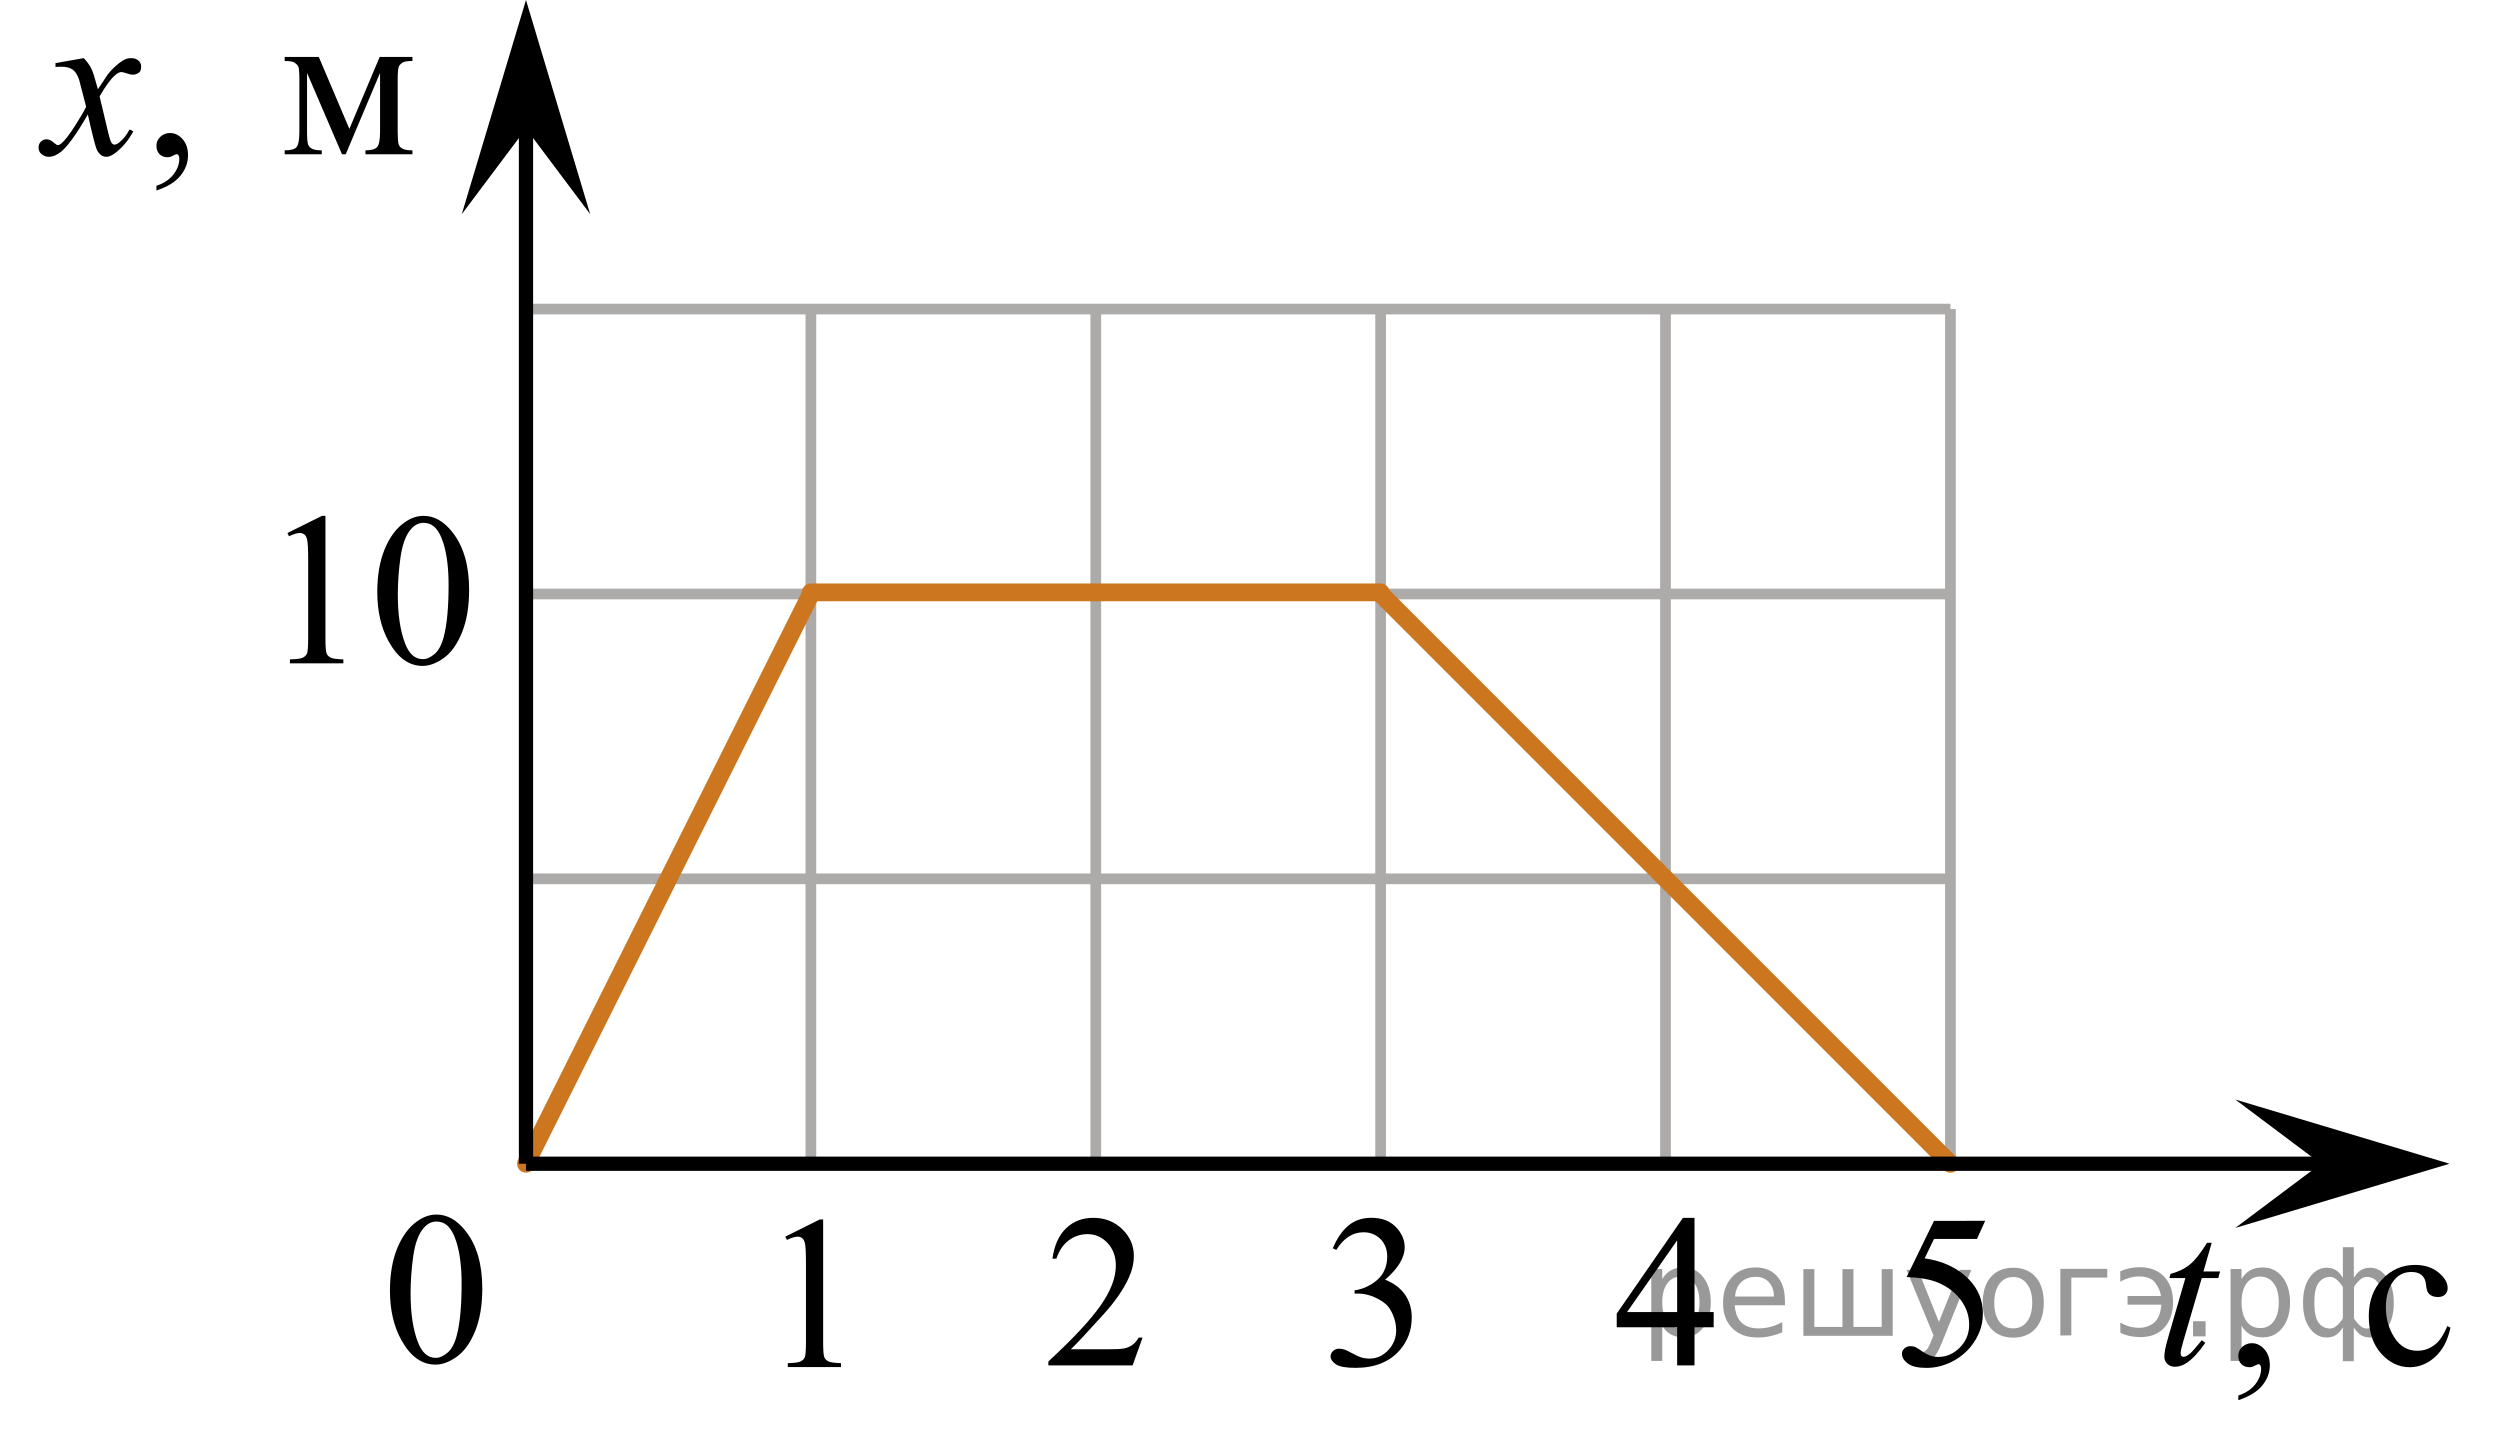 <?xml version="1.0" encoding="utf-8"?>
<!-- Generator: Adobe Illustrator 27.2.0, SVG Export Plug-In . SVG Version: 6.00 Build 0)  -->
<svg version="1.1" id="Слой_1" xmlns="http://www.w3.org/2000/svg" xmlns:xlink="http://www.w3.org/1999/xlink" x="0px" y="0px"
	 width="175.214px" height="101.122px" viewBox="0 0 175.214 101.122" enable-background="new 0 0 175.214 101.122"
	 xml:space="preserve">
<line fill="none" stroke="#ADAAAA" stroke-width="0.75" stroke-miterlimit="10" x1="36.864" y1="21.661" x2="136.697" y2="21.661"/>
<line fill="none" stroke="#ADAAAA" stroke-width="0.75" stroke-miterlimit="10" x1="36.864" y1="41.63" x2="136.697" y2="41.63"/>
<line fill="none" stroke="#ADAAAA" stroke-width="0.75" stroke-miterlimit="10" x1="36.864" y1="61.594" x2="136.697" y2="61.594"/>
<line fill="none" stroke="#ADAAAA" stroke-width="0.75" stroke-miterlimit="10" x1="36.864" y1="81.561" x2="156.662" y2="81.561"/>
<line fill="none" stroke="#ADAAAA" stroke-width="0.75" stroke-miterlimit="10" x1="36.864" y1="81.337" x2="36.864" y2="1.695"/>
<line fill="none" stroke="#ADAAAA" stroke-width="0.75" stroke-miterlimit="10" x1="56.83" y1="81.337" x2="56.83" y2="21.661"/>
<line fill="none" stroke="#ADAAAA" stroke-width="0.75" stroke-miterlimit="10" x1="76.798" y1="81.337" x2="76.798" y2="21.661"/>
<line fill="none" stroke="#ADAAAA" stroke-width="0.75" stroke-miterlimit="10" x1="96.761" y1="81.337" x2="96.761" y2="21.661"/>
<line fill="none" stroke="#ADAAAA" stroke-width="0.75" stroke-miterlimit="10" x1="116.727" y1="81.337" x2="116.727" y2="21.661"/>
<line fill="none" stroke="#ADAAAA" stroke-width="0.75" stroke-miterlimit="10" x1="136.697" y1="81.337" x2="136.697" y2="21.661"/>
<polygon points="36.864,9.01 32.364,15.01 36.864,0 41.364,15.01 "/>
<polygon points="162.662,81.561 156.662,77.061 171.672,81.561 156.662,86.061 "/>
<g>
	<g>
		<g>
			<g>
				<g>
					<g>
						<g>
							<g>
								<g>
									<g>
										<g>
											<g>
												<g>
													<g>
														<g>
															<g>
																<g>
																	<g>
																		<g>
																			<g>
																				<g>
																					<g>
																						<g>
																							<defs>
																								<rect id="SVGID_1_" x="110.545" y="81.784" width="12.363" height="16.699"/>
																							</defs>
																							<clipPath id="SVGID_00000075126614651996146610000016680019886892802433_">
																								<use xlink:href="#SVGID_1_"  overflow="visible"/>
																							</clipPath>
																							<g clip-path="url(#SVGID_00000075126614651996146610000016680019886892802433_)">
																								<g enable-background="new    ">
																									<path d="M120.104,91.959v1.062h-1.343v2.676h-1.217v-2.676h-4.235v-0.956l4.641-6.712h0.811
																										v6.606L120.104,91.959C120.104,91.959,120.104,91.959,120.104,91.959z M117.544,91.959v-5.029
																										l-3.512,5.029H117.544z"/>
																								</g>
																							</g>
																						</g>
																					</g>
																				</g>
																			</g>
																		</g>
																	</g>
																</g>
															</g>
														</g>
													</g>
												</g>
											</g>
										</g>
									</g>
								</g>
							</g>
						</g>
					</g>
				</g>
			</g>
		</g>
	</g>
</g>
<g>
	<g>
		<g>
			<g>
				<g>
					<g>
						<g>
							<g>
								<g>
									<g>
										<g>
											<g>
												<g>
													<g>
														<g>
															<g>
																<g>
																	<g>
																		<g>
																			<g>
																				<g>
																					<g>
																						<g>
																							<defs>
																								
																									<rect id="SVGID_00000096757790987481178120000005508719923899762331_" x="90.582" y="81.784" width="12.362" height="18.08"/>
																							</defs>
																							<clipPath id="SVGID_00000062872069479990106000000006137584464528125076_">
																								<use xlink:href="#SVGID_00000096757790987481178120000005508719923899762331_"  overflow="visible"/>
																							</clipPath>
																							<g clip-path="url(#SVGID_00000062872069479990106000000006137584464528125076_)">
																								<g enable-background="new    ">
																									<path d="M93.409,87.486c0.286-0.682,0.646-1.209,1.081-1.58
																										c0.435-0.37,0.978-0.556,1.627-0.556c0.802,0,1.417,0.264,1.844,0.791
																										c0.325,0.394,0.487,0.815,0.487,1.263c0,0.737-0.458,1.499-1.373,2.285
																										c0.615,0.244,1.08,0.593,1.395,1.046s0.472,0.986,0.472,1.599
																										c0,0.876-0.275,1.636-0.826,2.278c-0.718,0.836-1.759,1.255-3.121,1.255
																										c-0.674,0-1.132-0.085-1.376-0.254c-0.244-0.17-0.365-0.352-0.365-0.546
																										c0-0.144,0.058-0.272,0.173-0.381s0.255-0.164,0.417-0.164c0.123,0,0.248,0.019,0.377,0.06
																										c0.084,0.025,0.273,0.116,0.568,0.273c0.295,0.157,0.499,0.25,0.612,0.28
																										c0.182,0.055,0.377,0.082,0.583,0.082c0.501,0,0.938-0.196,1.31-0.59
																										c0.371-0.394,0.557-0.859,0.557-1.397c0-0.394-0.086-0.777-0.258-1.15
																										c-0.128-0.279-0.268-0.49-0.42-0.635c-0.212-0.199-0.502-0.38-0.871-0.542
																										c-0.369-0.161-0.745-0.242-1.129-0.242h-0.236v-0.225c0.389-0.05,0.778-0.191,1.169-0.426
																										c0.391-0.233,0.675-0.516,0.852-0.844c0.177-0.329,0.266-0.69,0.266-1.083
																										c0-0.513-0.158-0.928-0.476-1.244c-0.317-0.315-0.712-0.474-1.184-0.474
																										c-0.763,0-1.399,0.413-1.911,1.239L93.409,87.486z"/>
																								</g>
																							</g>
																						</g>
																					</g>
																				</g>
																			</g>
																		</g>
																	</g>
																</g>
															</g>
														</g>
													</g>
												</g>
											</g>
										</g>
									</g>
								</g>
							</g>
						</g>
					</g>
				</g>
			</g>
		</g>
	</g>
</g>
<g>
	<g>
		<g>
			<g>
				<g>
					<g>
						<g>
							<g>
								<g>
									<g>
										<g>
											<g>
												<g>
													<g>
														<g>
															<g>
																<g>
																	<g>
																		<g>
																			<g>
																				<g>
																					<g>
																						<g>
																							<defs>
																								
																									<rect id="SVGID_00000142176339913536119990000001522002160064416678_" x="130.517" y="81.79" width="12.359" height="18.068"/>
																							</defs>
																							<clipPath id="SVGID_00000050627513154410933540000014954686031925083574_">
																								<use xlink:href="#SVGID_00000142176339913536119990000001522002160064416678_"  overflow="visible"/>
																							</clipPath>
																							<g clip-path="url(#SVGID_00000050627513154410933540000014954686031925083574_)">
																								<g enable-background="new    ">
																									<path d="M139.133,85.562l-0.576,1.27h-3.01l-0.656,1.359
																										c1.303,0.194,2.336,0.685,3.099,1.472c0.654,0.677,0.981,1.474,0.981,2.39
																										c0,0.533-0.107,1.026-0.321,1.48s-0.483,0.839-0.808,1.157
																										c-0.325,0.318-0.686,0.575-1.085,0.769c-0.565,0.273-1.146,0.411-1.741,0.411
																										c-0.6,0-1.037-0.103-1.31-0.31c-0.273-0.206-0.409-0.435-0.409-0.684
																										c0-0.139,0.056-0.263,0.169-0.369c0.113-0.107,0.256-0.161,0.428-0.161
																										c0.128,0,0.24,0.021,0.335,0.06c0.096,0.04,0.259,0.143,0.491,0.307
																										c0.369,0.259,0.743,0.389,1.122,0.389c0.575,0,1.081-0.221,1.516-0.661
																										c0.435-0.44,0.653-0.978,0.653-1.609c0-0.613-0.194-1.185-0.583-1.715
																										c-0.388-0.53-0.924-0.94-1.608-1.228c-0.536-0.224-1.267-0.353-2.191-0.389l1.918-3.936
																										L139.133,85.562L139.133,85.562z"/>
																								</g>
																							</g>
																						</g>
																					</g>
																				</g>
																			</g>
																		</g>
																	</g>
																</g>
															</g>
														</g>
													</g>
												</g>
											</g>
										</g>
									</g>
								</g>
							</g>
						</g>
					</g>
				</g>
			</g>
		</g>
	</g>
</g>
<g>
	<g>
		<g>
			<g>
				<g>
					<g>
						<g>
							<g>
								<g>
									<g>
										<g>
											<g>
												<g>
													<g>
														<g>
															<g>
																<g>
																	<g>
																		<g>
																			<g>
																				<g>
																					<g>
																						<g>
																							<defs>
																								
																									<rect id="SVGID_00000099620447470695299660000006687010727664436149_" x="24.51" y="81.561" width="12.354" height="18.066"/>
																							</defs>
																							<clipPath id="SVGID_00000130640557525185589960000010994153644005834625_">
																								<use xlink:href="#SVGID_00000099620447470695299660000006687010727664436149_"  overflow="visible"/>
																							</clipPath>
																							<g clip-path="url(#SVGID_00000130640557525185589960000010994153644005834625_)">
																								<g enable-background="new    ">
																									<path d="M27.33,90.455c0-1.155,0.172-2.15,0.517-2.984s0.802-1.455,1.372-1.863
																										c0.443-0.324,0.9-0.485,1.373-0.485c0.767,0,1.456,0.396,2.066,1.188
																										c0.762,0.981,1.144,2.311,1.144,3.988c0,1.175-0.168,2.174-0.502,2.995
																										c-0.335,0.821-0.761,1.418-1.28,1.789c-0.519,0.371-1.02,0.557-1.502,0.557
																										c-0.955,0-1.748-0.57-2.383-1.711C27.598,92.966,27.33,91.809,27.33,90.455z
																										 M28.776,90.641c0,1.395,0.169,2.532,0.509,3.413c0.281,0.742,0.699,1.113,1.254,1.113
																										c0.266,0,0.541-0.121,0.826-0.362c0.286-0.241,0.502-0.646,0.649-1.214
																										c0.226-0.856,0.339-2.064,0.339-3.623c0-1.154-0.118-2.118-0.354-2.891
																										c-0.177-0.572-0.406-0.978-0.686-1.217c-0.202-0.164-0.445-0.247-0.731-0.247
																										c-0.335,0-0.632,0.152-0.893,0.456c-0.354,0.413-0.595,1.063-0.723,1.949
																										C28.84,88.906,28.776,89.78,28.776,90.641z"/>
																								</g>
																							</g>
																						</g>
																					</g>
																				</g>
																			</g>
																		</g>
																	</g>
																</g>
															</g>
														</g>
													</g>
												</g>
											</g>
										</g>
									</g>
								</g>
							</g>
						</g>
					</g>
				</g>
			</g>
		</g>
	</g>
</g>
<g>
	<g>
		<g>
			<g>
				<g>
					<g>
						<g>
							<g>
								<g>
									<g>
										<g>
											<g>
												<g>
													<g>
														<g>
															<g>
																<g>
																	<g>
																		<g>
																			<g>
																				<g>
																					<g>
																						<g>
																							<defs>
																								
																									<rect id="SVGID_00000104671323500519333000000008997990114611213707_" x="17.538" y="32.591" width="19.13" height="18.078"/>
																							</defs>
																							<clipPath id="SVGID_00000127732336948104527400000003341535701219798418_">
																								<use xlink:href="#SVGID_00000104671323500519333000000008997990114611213707_"  overflow="visible"/>
																							</clipPath>
																							<g clip-path="url(#SVGID_00000127732336948104527400000003341535701219798418_)">
																								<g enable-background="new    ">
																									<path d="M20.145,37.355l2.422-1.202h0.242v8.552c0,0.567,0.023,0.921,0.07,1.06
																										s0.143,0.247,0.29,0.321s0.445,0.117,0.895,0.127v0.276h-3.744v-0.276
																										c0.47-0.01,0.773-0.051,0.91-0.123c0.137-0.072,0.232-0.169,0.287-0.291
																										c0.054-0.122,0.081-0.487,0.081-1.095v-5.468c0-0.736-0.024-1.21-0.073-1.419
																										c-0.034-0.159-0.097-0.276-0.188-0.351c-0.09-0.075-0.199-0.112-0.326-0.112
																										c-0.181,0-0.433,0.077-0.756,0.231L20.145,37.355z"/>
																									<path d="M26.442,41.486c0-1.155,0.171-2.15,0.514-2.984c0.342-0.834,0.797-1.455,1.365-1.863
																										c0.44-0.324,0.895-0.485,1.365-0.485c0.763,0,1.448,0.396,2.055,1.188
																										c0.758,0.981,1.138,2.311,1.138,3.988c0,1.175-0.167,2.174-0.499,2.995
																										c-0.333,0.821-0.757,1.418-1.273,1.789c-0.516,0.371-1.014,0.557-1.494,0.557
																										c-0.949,0-1.739-0.57-2.371-1.711C26.709,43.997,26.442,42.84,26.442,41.486z
																										 M27.881,41.672c0,1.395,0.169,2.532,0.506,3.413c0.279,0.742,0.695,1.113,1.248,1.113
																										c0.265,0,0.539-0.121,0.822-0.362s0.499-0.646,0.646-1.214
																										c0.225-0.856,0.337-2.064,0.337-3.623c0-1.154-0.117-2.118-0.352-2.891
																										c-0.176-0.572-0.404-0.978-0.683-1.217c-0.201-0.164-0.443-0.247-0.727-0.247
																										c-0.333,0-0.629,0.152-0.888,0.456c-0.352,0.413-0.592,1.063-0.719,1.949
																										C27.944,39.937,27.881,40.811,27.881,41.672z"/>
																								</g>
																							</g>
																						</g>
																					</g>
																				</g>
																			</g>
																		</g>
																	</g>
																</g>
															</g>
														</g>
													</g>
												</g>
											</g>
										</g>
									</g>
								</g>
							</g>
						</g>
					</g>
				</g>
			</g>
		</g>
	</g>
</g>
<g>
	<g>
		<g>
			<g>
				<g>
					<g>
						<g>
							<g>
								<g>
									<g>
										<g>
											<g>
												<g>
													<defs>
														
															<rect id="SVGID_00000136410047929620860800000005065318462206110122_" x="52.422" y="81.887" width="9.53" height="16.699"/>
													</defs>
													<clipPath id="SVGID_00000178922464632724770060000009103991541443951784_">
														<use xlink:href="#SVGID_00000136410047929620860800000005065318462206110122_"  overflow="visible"/>
													</clipPath>
													<g clip-path="url(#SVGID_00000178922464632724770060000009103991541443951784_)">
														<g enable-background="new    ">
															<path d="M55.037,86.671l2.413-1.203h0.241v8.558c0,0.568,0.023,0.922,0.07,1.062
																c0.046,0.14,0.143,0.246,0.289,0.321c0.146,0.074,0.444,0.117,0.893,0.127v0.276h-3.73v-0.276
																c0.468-0.01,0.77-0.051,0.907-0.123c0.137-0.072,0.231-0.17,0.285-0.292
																c0.054-0.122,0.081-0.487,0.081-1.095v-5.471c0-0.737-0.024-1.211-0.073-1.42
																c-0.034-0.16-0.096-0.277-0.186-0.352c-0.09-0.075-0.199-0.112-0.325-0.112
																c-0.181,0-0.432,0.077-0.753,0.231L55.037,86.671z"/>
														</g>
													</g>
												</g>
											</g>
										</g>
									</g>
								</g>
							</g>
						</g>
					</g>
				</g>
			</g>
		</g>
	</g>
</g>
<g>
	<g>
		<g>
			<g>
				<g>
					<g>
						<g>
							<g>
								<g>
									<g>
										<g>
											<g>
												<g>
													<defs>
														
															<rect id="SVGID_00000032640094695533164300000012491755240496401822_" x="70.617" y="81.785" width="12.361" height="16.697"/>
													</defs>
													<clipPath id="SVGID_00000106117992038770049490000009801047239852348568_">
														<use xlink:href="#SVGID_00000032640094695533164300000012491755240496401822_"  overflow="visible"/>
													</clipPath>
													<g clip-path="url(#SVGID_00000106117992038770049490000009801047239852348568_)">
														<g enable-background="new    ">
															<path d="M80.079,93.745l-0.701,1.95h-5.902v-0.276c1.736-1.605,2.958-2.915,3.667-3.932
																s1.062-1.945,1.062-2.787c0-0.644-0.194-1.171-0.583-1.585c-0.389-0.413-0.854-0.62-1.395-0.62
																c-0.492,0-0.933,0.145-1.324,0.438c-0.391,0.291-0.68,0.719-0.867,1.281h-0.273
																c0.123-0.922,0.439-1.629,0.948-2.122c0.509-0.494,1.145-0.74,1.907-0.74
																c0.811,0,1.489,0.264,2.033,0.792s0.815,1.151,0.815,1.868c0,0.514-0.118,1.027-0.354,1.54
																c-0.364,0.808-0.954,1.662-1.77,2.563c-1.225,1.355-1.99,2.173-2.294,2.451h2.612
																c0.531,0,0.903-0.019,1.118-0.06c0.214-0.04,0.407-0.121,0.579-0.243
																c0.172-0.122,0.322-0.295,0.45-0.519L80.079,93.745C80.079,93.744,80.079,93.745,80.079,93.745z"/>
														</g>
													</g>
												</g>
											</g>
										</g>
									</g>
								</g>
							</g>
						</g>
					</g>
				</g>
			</g>
		</g>
	</g>
</g>
<g>
	<g>
		<defs>
			<rect id="SVGID_00000154396159092452369100000002433188806951904402_" y="1.101" width="31.809" height="15.249"/>
		</defs>
		<clipPath id="SVGID_00000183212231479688908530000010816260768216810431_">
			<use xlink:href="#SVGID_00000154396159092452369100000002433188806951904402_"  overflow="visible"/>
		</clipPath>
		<g clip-path="url(#SVGID_00000183212231479688908530000010816260768216810431_)">
			<path d="M10.964,13.351V13.023c0.51-0.168,0.905-0.431,1.185-0.785s0.419-0.731,0.419-1.128
				c0-0.095-0.022-0.174-0.066-0.238c-0.035-0.045-0.07-0.067-0.104-0.067c-0.055,0-0.174,0.05-0.357,0.149
				c-0.089,0.045-0.183,0.066-0.282,0.066c-0.243,0-0.435-0.071-0.579-0.216c-0.144-0.144-0.216-0.342-0.216-0.596
				c0-0.243,0.093-0.451,0.279-0.625s0.412-0.261,0.68-0.261c0.327,0,0.618,0.143,0.873,0.429
				c0.255,0.285,0.383,0.663,0.383,1.135c0,0.512-0.177,0.986-0.531,1.426S11.731,13.098,10.964,13.351z"/>
		</g>
	</g>
	<g>
		<defs>
			<rect id="SVGID_00000001657263829836284630000014475034574680742585_" y="1.101" width="31.809" height="15.249"/>
		</defs>
		<clipPath id="SVGID_00000044886746466635806850000004446217057345858980_">
			<use xlink:href="#SVGID_00000001657263829836284630000014475034574680742585_"  overflow="visible"/>
		</clipPath>
		<g clip-path="url(#SVGID_00000044886746466635806850000004446217057345858980_)">
			<path d="M24.486,9.033l2.124-5.041h2.295V4.275c-0.336,0-0.56,0.033-0.672,0.101
				c-0.112,0.066-0.2,0.149-0.264,0.249c-0.064,0.1-0.097,0.422-0.097,0.968v3.619
				c0,0.472,0.023,0.775,0.07,0.912c0.047,0.137,0.144,0.239,0.29,0.309c0.146,0.069,0.37,0.104,0.672,0.104
				v0.275h-3.291v-0.275c0.406,0,0.678-0.076,0.817-0.228c0.138-0.151,0.207-0.518,0.207-1.098V5.109l-2.407,5.703
				h-0.26l-2.451-5.703v4.103c0,0.472,0.024,0.775,0.074,0.912c0.049,0.137,0.146,0.239,0.29,0.309
				s0.367,0.104,0.668,0.104v0.275h-2.6v-0.275c0.44,0,0.723-0.081,0.847-0.242
				c0.123-0.161,0.185-0.522,0.185-1.083V5.592c0-0.531-0.027-0.845-0.082-0.941s-0.139-0.184-0.252-0.261
				c-0.114-0.077-0.347-0.115-0.698-0.115V3.992h2.392L24.486,9.033z"/>
		</g>
	</g>
	<g>
		<defs>
			<rect id="SVGID_00000131360936837986628240000008342869260274944947_" y="1.101" width="31.809" height="15.249"/>
		</defs>
		<clipPath id="SVGID_00000094590973168889150950000011590063102922130604_">
			<use xlink:href="#SVGID_00000131360936837986628240000008342869260274944947_"  overflow="visible"/>
		</clipPath>
		<g clip-path="url(#SVGID_00000094590973168889150950000011590063102922130604_)">
			<path d="M5.873,4.074c0.242,0.258,0.426,0.517,0.549,0.774c0.089,0.179,0.235,0.647,0.439,1.407L7.515,5.272
				c0.173-0.238,0.384-0.465,0.631-0.681C8.393,4.375,8.611,4.227,8.8,4.148c0.119-0.05,0.25-0.074,0.394-0.074
				c0.213,0,0.382,0.057,0.509,0.171s0.19,0.253,0.19,0.417c0,0.189-0.037,0.318-0.111,0.388
				c-0.139,0.124-0.297,0.185-0.476,0.185c-0.104,0-0.215-0.022-0.335-0.066c-0.233-0.08-0.389-0.119-0.468-0.119
				c-0.119,0-0.26,0.069-0.423,0.208c-0.307,0.258-0.674,0.757-1.1,1.497l0.609,2.561
				c0.094,0.393,0.173,0.627,0.238,0.704c0.064,0.077,0.128,0.115,0.193,0.115c0.104,0,0.226-0.057,0.364-0.171
				c0.272-0.229,0.505-0.526,0.698-0.894l0.26,0.134c-0.312,0.586-0.708,1.072-1.188,1.46
				c-0.273,0.218-0.502,0.327-0.691,0.327c-0.277,0-0.498-0.156-0.661-0.469c-0.104-0.194-0.319-1.028-0.646-2.502
				c-0.772,1.345-1.392,2.211-1.857,2.599c-0.302,0.248-0.594,0.372-0.876,0.372c-0.198,0-0.379-0.072-0.542-0.216
				c-0.119-0.109-0.178-0.256-0.178-0.44c0-0.164,0.054-0.3,0.163-0.409C2.974,9.817,3.107,9.762,3.266,9.762
				c0.158,0,0.327,0.079,0.505,0.238c0.129,0.114,0.228,0.171,0.297,0.171c0.06,0,0.136-0.039,0.23-0.119
				c0.233-0.189,0.55-0.596,0.951-1.221c0.401-0.626,0.664-1.077,0.787-1.355C5.729,6.27,5.563,5.632,5.538,5.563
				C5.425,5.24,5.276,5.012,5.093,4.878C4.91,4.744,4.64,4.676,4.283,4.676c-0.114,0-0.245,0.006-0.394,0.016
				V4.423L5.873,4.074z"/>
		</g>
	</g>
</g>
<g>
	<g>
		<defs>
			
				<rect id="SVGID_00000180358889106239199190000008257371073757039517_" x="148.994" y="83.251" width="26.22" height="17.871"/>
		</defs>
		<clipPath id="SVGID_00000011749453504645459640000006335049737700972430_">
			<use xlink:href="#SVGID_00000180358889106239199190000008257371073757039517_"  overflow="visible"/>
		</clipPath>
		<g clip-path="url(#SVGID_00000011749453504645459640000006335049737700972430_)">
			<path d="M156.872,98.132v-0.324c0.509-0.168,0.902-0.428,1.182-0.779c0.279-0.352,0.419-0.725,0.419-1.119
				c0-0.093-0.022-0.172-0.066-0.236c-0.035-0.044-0.069-0.066-0.103-0.066c-0.055,0-0.174,0.05-0.356,0.148
				c-0.089,0.044-0.183,0.066-0.281,0.066c-0.242,0-0.435-0.071-0.578-0.215c-0.144-0.143-0.215-0.339-0.215-0.59
				c0-0.241,0.093-0.448,0.277-0.621c0.185-0.172,0.412-0.258,0.679-0.258c0.326,0,0.616,0.142,0.871,0.425
				c0.254,0.282,0.381,0.658,0.381,1.126c0,0.507-0.177,0.978-0.529,1.414
				C158.198,97.538,157.638,97.881,156.872,98.132z"/>
			<path d="M171.74,93.045c-0.183,0.891-0.541,1.576-1.075,2.057c-0.533,0.479-1.124,0.72-1.772,0.72
				c-0.77,0-1.442-0.322-2.016-0.968c-0.573-0.644-0.859-1.516-0.859-2.613c0-1.063,0.317-1.928,0.952-2.592
				c0.635-0.665,1.397-0.997,2.286-0.997c0.667,0,1.216,0.176,1.645,0.528c0.431,0.352,0.645,0.717,0.645,1.097
				c0,0.186-0.06,0.338-0.182,0.454c-0.121,0.115-0.291,0.173-0.508,0.173c-0.292,0-0.512-0.093-0.66-0.28
				c-0.084-0.103-0.14-0.3-0.166-0.591c-0.027-0.29-0.128-0.512-0.301-0.664
				c-0.173-0.148-0.412-0.222-0.719-0.222c-0.494,0-0.892,0.182-1.193,0.546c-0.4,0.482-0.601,1.12-0.601,1.912
				c0,0.808,0.199,1.52,0.597,2.138c0.398,0.618,0.935,0.927,1.612,0.927c0.484,0,0.919-0.165,1.305-0.494
				c0.272-0.227,0.536-0.638,0.793-1.233L171.74,93.045z"/>
		</g>
	</g>
	<g>
		<defs>
			
				<rect id="SVGID_00000129169650984995801040000010307506139574905249_" x="148.994" y="83.251" width="26.22" height="17.871"/>
		</defs>
		<clipPath id="SVGID_00000004534379059580069160000005579671390647494017_">
			<use xlink:href="#SVGID_00000129169650984995801040000010307506139574905249_"  overflow="visible"/>
		</clipPath>
		<g clip-path="url(#SVGID_00000004534379059580069160000005579671390647494017_)">
			<path d="M155.009,87.101l-0.578,2.009h1.163l-0.126,0.465h-1.156l-1.274,4.356c-0.139,0.468-0.208,0.77-0.208,0.908
				c0,0.084,0.019,0.147,0.06,0.192c0.039,0.044,0.086,0.066,0.141,0.066c0.124,0,0.287-0.086,0.489-0.259
				c0.118-0.099,0.383-0.401,0.793-0.908l0.245,0.185c-0.455,0.66-0.885,1.125-1.29,1.395
				c-0.276,0.188-0.556,0.28-0.838,0.28c-0.217,0-0.396-0.067-0.533-0.202c-0.139-0.136-0.208-0.31-0.208-0.52
				c0-0.267,0.079-0.673,0.237-1.219l1.238-4.275h-1.119l0.074-0.288c0.543-0.147,0.995-0.367,1.355-0.66
				c0.361-0.293,0.764-0.802,1.209-1.525h0.326V87.101z"/>
		</g>
	</g>
</g>
<line fill="none" stroke="#CC761F" stroke-width="1.25" stroke-linecap="round" stroke-linejoin="round" stroke-miterlimit="10" x1="56.83" y1="41.63" x2="36.864" y2="81.561"/>
<line fill="none" stroke="#CC761F" stroke-width="1.25" stroke-linecap="round" stroke-linejoin="round" stroke-miterlimit="10" x1="136.697" y1="81.566" x2="96.765" y2="41.626"/>
<line fill="none" stroke="#CC761F" stroke-width="1.25" stroke-linecap="round" stroke-linejoin="round" stroke-miterlimit="10" x1="96.762" y1="41.516" x2="56.828" y2="41.516"/>
<line fill="none" stroke="#000000" stroke-miterlimit="10" x1="36.864" y1="81.561" x2="36.864" y2="7.505"/>
<line fill="none" stroke="#000000" stroke-miterlimit="10" x1="165.342" y1="81.561" x2="36.864" y2="81.561"/>
<g style="stroke:none;fill:#000;fill-opacity:0.40"><path d="m 116.5,92.9 v 2.48 h -0.77 v -6.44 h 0.77 v 0.71 q 0.24,-0.42 0.61,-0.62 0.37,-0.20 0.88,-0.20 0.85,0 1.38,0.68 0.53,0.68 0.53,1.77 0,1.10 -0.53,1.77 -0.53,0.68 -1.38,0.68 -0.51,0 -0.88,-0.20 -0.37,-0.20 -0.61,-0.62 z m 2.61,-1.63 q 0,-0.85 -0.35,-1.32 -0.35,-0.48 -0.95,-0.48 -0.61,0 -0.96,0.48 -0.35,0.48 -0.35,1.32 0,0.85 0.35,1.33 0.35,0.48 0.96,0.48 0.61,0 0.95,-0.48 0.35,-0.48 0.35,-1.33 z"/><path d="m 125.1,91.1 v 0.38 h -3.52 q 0.05,0.79 0.47,1.21 0.43,0.41 1.19,0.41 0.44,0 0.85,-0.11 0.42,-0.11 0.82,-0.33 v 0.72 q -0.41,0.17 -0.85,0.27 -0.43,0.09 -0.88,0.09 -1.12,0 -1.77,-0.65 -0.65,-0.65 -0.65,-1.76 0,-1.15 0.62,-1.82 0.62,-0.68 1.67,-0.68 0.94,0 1.49,0.61 0.55,0.60 0.55,1.65 z m -0.77,-0.23 q -0.01,-0.63 -0.35,-1.00 -0.34,-0.38 -0.91,-0.38 -0.64,0 -1.03,0.36 -0.38,0.36 -0.44,1.02 z"/><path d="m 129.9,93.0 h 1.98 v -4.05 h 0.77 v 4.67 h -6.26 v -4.67 h 0.77 v 4.05 h 1.97 v -4.05 h 0.77 z"/><path d="m 136.1,94.1 q -0.33,0.83 -0.63,1.09 -0.31,0.25 -0.82,0.25 h -0.61 v -0.64 h 0.45 q 0.32,0 0.49,-0.15 0.17,-0.15 0.39,-0.71 l 0.14,-0.35 -1.89,-4.59 h 0.81 l 1.46,3.65 1.46,-3.65 h 0.81 z"/><path d="m 141.1,89.5 q -0.62,0 -0.97,0.48 -0.36,0.48 -0.36,1.32 0,0.84 0.35,1.32 0.36,0.48 0.98,0.48 0.61,0 0.97,-0.48 0.36,-0.48 0.36,-1.32 0,-0.83 -0.36,-1.31 -0.36,-0.49 -0.97,-0.49 z m 0,-0.65 q 1,0 1.57,0.65 0.57,0.65 0.57,1.80 0,1.15 -0.57,1.80 -0.57,0.65 -1.57,0.65 -1.00,0 -1.57,-0.65 -0.57,-0.65 -0.57,-1.80 0,-1.15 0.57,-1.80 0.57,-0.65 1.57,-0.65 z"/><path d="m 144.4,93.6 v -4.67 h 3.29 v 0.61 h -2.52 v 4.05 z"/><path d="m 148.6,92.7 q 0.66,0.36 1.31,0.36 0.61,0 1.05,-0.35 0.44,-0.36 0.52,-1.27 h -2.37 v -0.61 h 2.34 q -0.05,-0.44 -0.38,-0.90 -0.33,-0.47 -1.16,-0.47 -0.64,0 -1.31,0.36 v -0.72 q 0.65,-0.29 1.35,-0.29 1.09,0 1.72,0.66 0.63,0.66 0.63,1.79 0,1.12 -0.61,1.79 -0.61,0.66 -1.68,0.66 -0.79,0 -1.40,-0.30 z"/><path d="m 153.7,92.6 h 0.88 v 1.06 h -0.88 z"/><path d="m 157.1,92.9 v 2.48 h -0.77 v -6.44 h 0.77 v 0.71 q 0.24,-0.42 0.61,-0.62 0.37,-0.20 0.88,-0.20 0.85,0 1.38,0.68 0.53,0.68 0.53,1.77 0,1.10 -0.53,1.77 -0.53,0.68 -1.38,0.68 -0.51,0 -0.88,-0.20 -0.37,-0.20 -0.61,-0.62 z m 2.61,-1.63 q 0,-0.85 -0.35,-1.32 -0.35,-0.48 -0.95,-0.48 -0.61,0 -0.96,0.48 -0.35,0.48 -0.35,1.32 0,0.85 0.35,1.33 0.35,0.48 0.96,0.48 0.61,0 0.95,-0.48 0.35,-0.48 0.35,-1.33 z"/><path d="m 162.2,91.3 q 0,0.98 0.30,1.40 0.30,0.41 0.82,0.41 0.41,0 0.88,-0.70 v -2.22 q -0.47,-0.70 -0.88,-0.70 -0.51,0 -0.82,0.42 -0.30,0.41 -0.30,1.39 z m 2,4.10 v -2.37 q -0.24,0.39 -0.51,0.55 -0.27,0.16 -0.62,0.16 -0.70,0 -1.18,-0.64 -0.48,-0.65 -0.48,-1.79 0,-1.15 0.48,-1.80 0.49,-0.66 1.18,-0.66 0.35,0 0.62,0.16 0.28,0.16 0.51,0.55 v -2.15 h 0.77 v 2.15 q 0.24,-0.39 0.51,-0.55 0.28,-0.16 0.62,-0.16 0.70,0 1.18,0.66 0.49,0.66 0.49,1.80 0,1.15 -0.49,1.79 -0.48,0.64 -1.18,0.64 -0.35,0 -0.62,-0.16 -0.27,-0.16 -0.51,-0.55 v 2.37 z m 2.77,-4.10 q 0,-0.98 -0.30,-1.39 -0.30,-0.42 -0.81,-0.42 -0.41,0 -0.88,0.70 v 2.22 q 0.47,0.70 0.88,0.70 0.51,0 0.81,-0.41 0.30,-0.42 0.30,-1.40 z"/></g></svg>

<!--File created and owned by https://sdamgia.ru. Copying is prohibited. All rights reserved.-->
